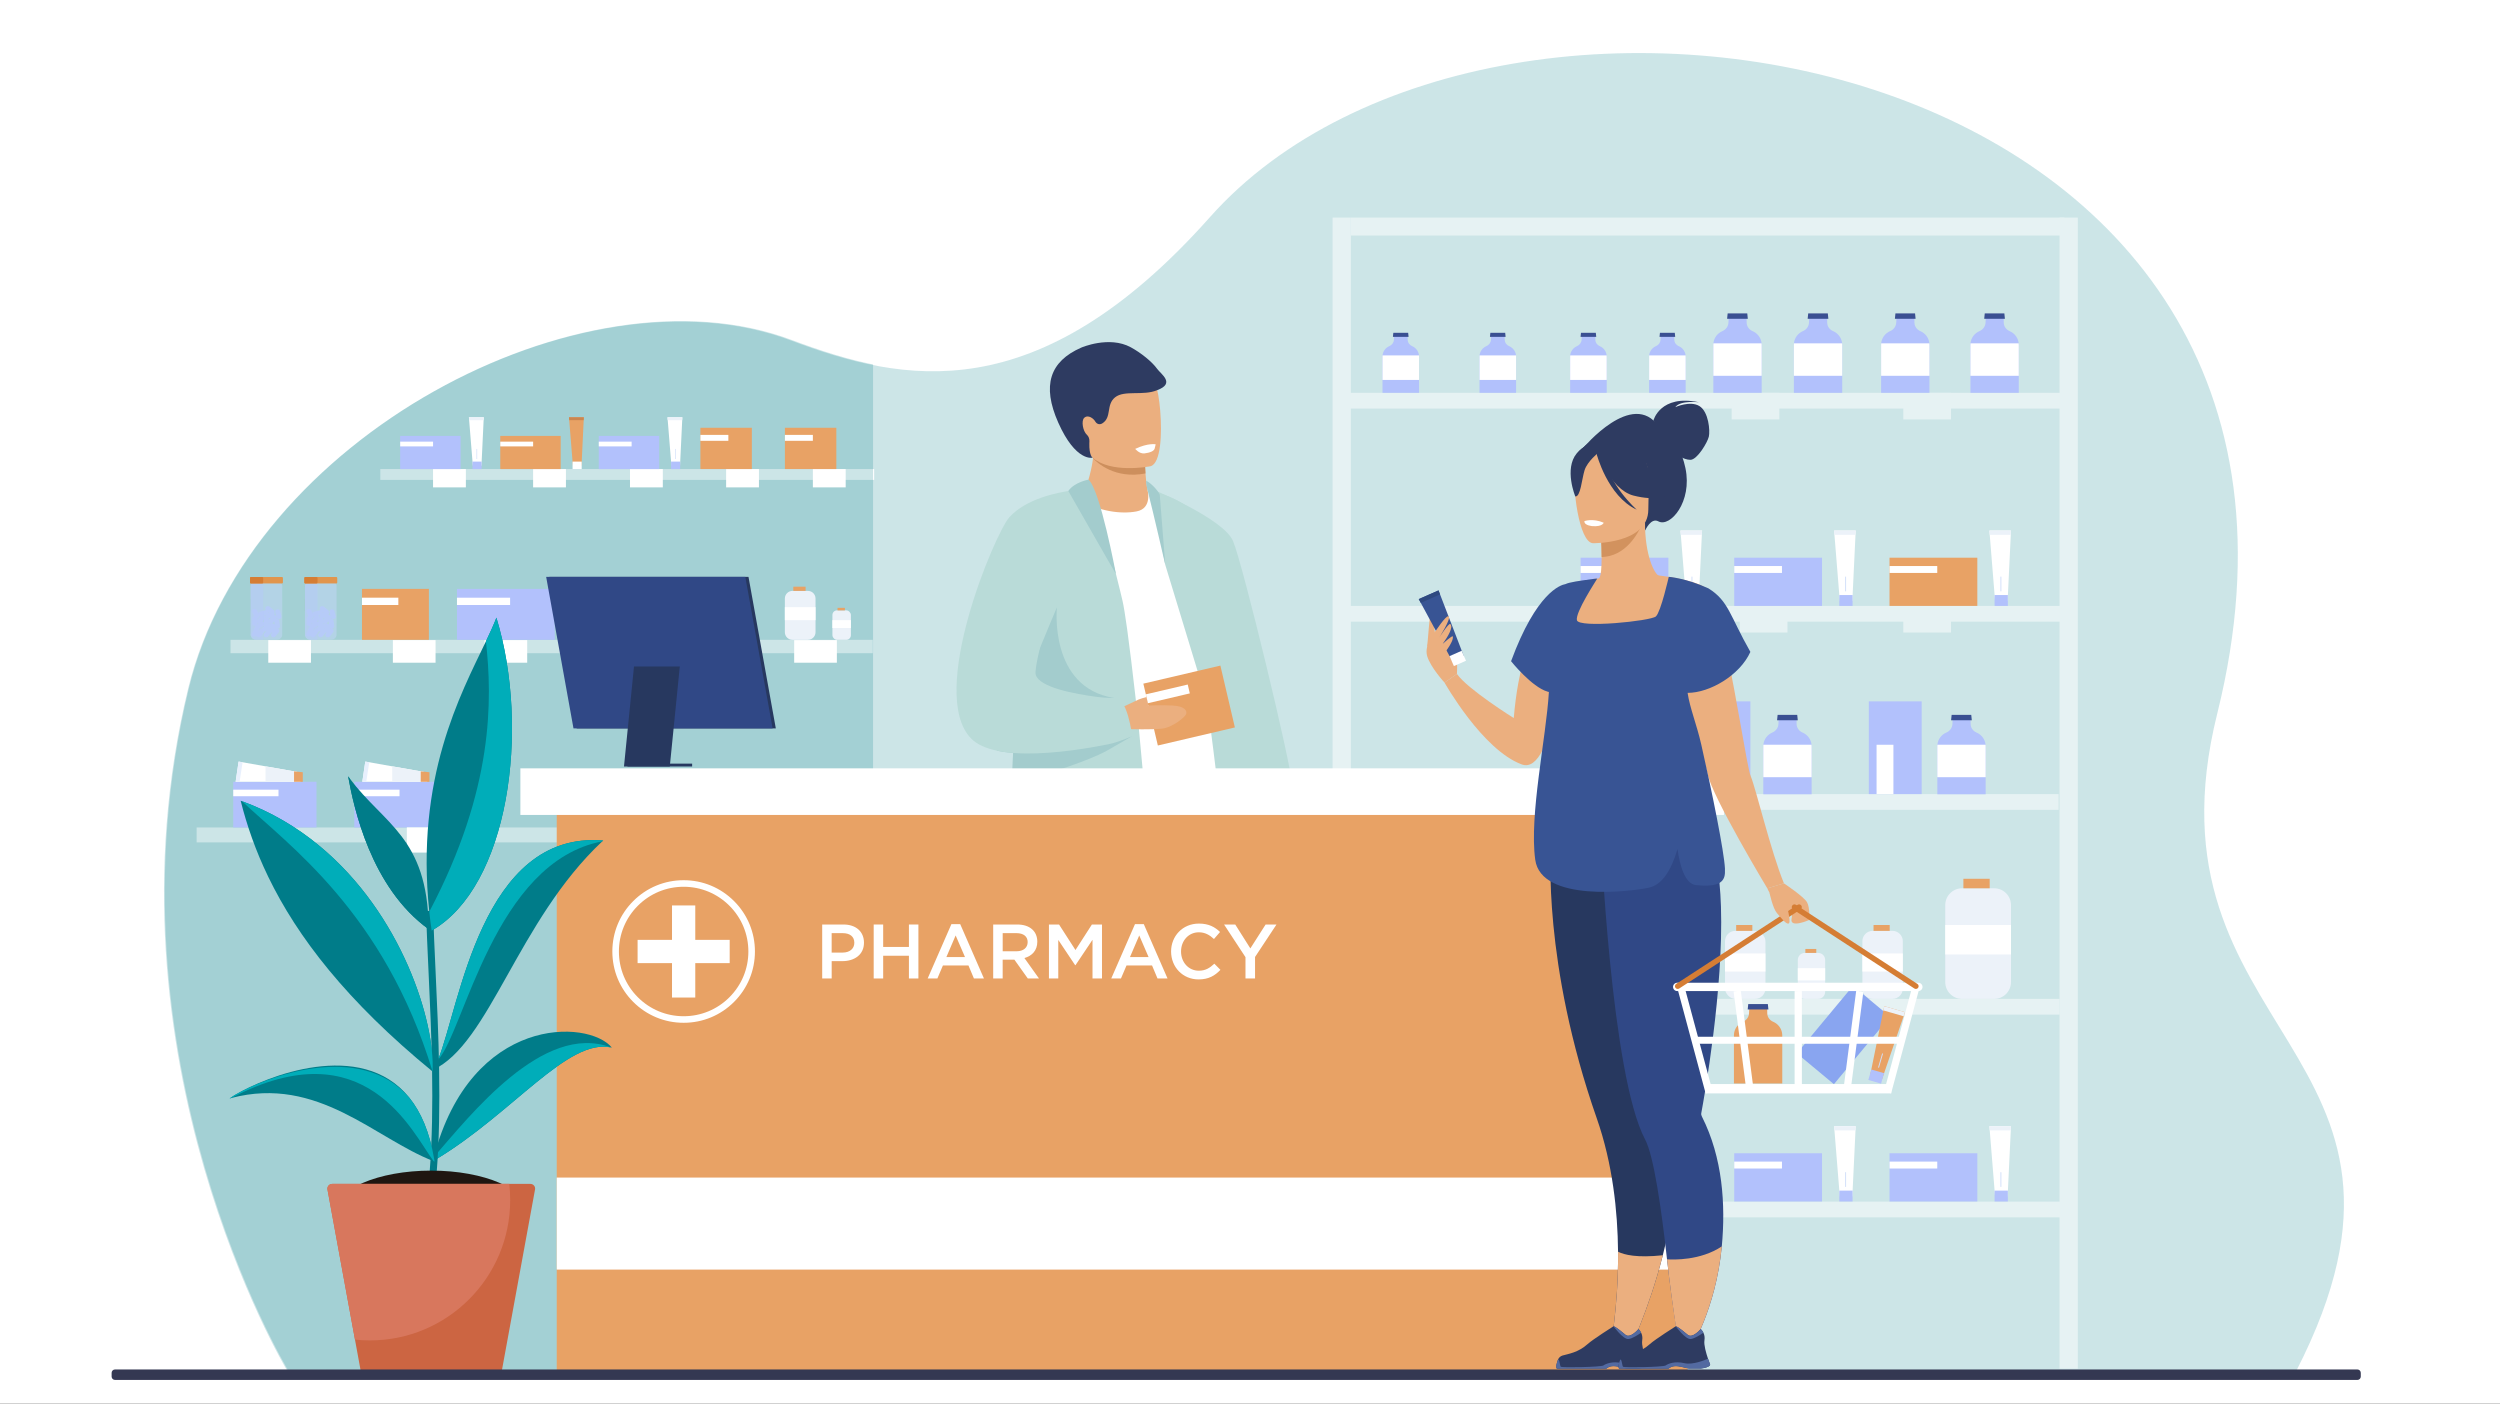 <?xml version="1.0" encoding="UTF-8"?><svg id="_ÎÓÈ_2" xmlns="http://www.w3.org/2000/svg" xmlns:xlink="http://www.w3.org/1999/xlink" viewBox="0 0 2915.12 1636.78"><rect x="0" y="0" width="2915.12" height="1636.78" fill="#333333" stroke="none"/><defs><style>.cls-1{fill:#e1954d;}.cls-1,.cls-2,.cls-3,.cls-4,.cls-5,.cls-6,.cls-7,.cls-8,.cls-9,.cls-10,.cls-11,.cls-12,.cls-13,.cls-14,.cls-15,.cls-16,.cls-17,.cls-18,.cls-19,.cls-20,.cls-21,.cls-22,.cls-23,.cls-24,.cls-25,.cls-26,.cls-27,.cls-28,.cls-29,.cls-30,.cls-31,.cls-32,.cls-33,.cls-34,.cls-35,.cls-36{stroke-width:0px;}.cls-2{fill:#384987;}.cls-3{fill:#27385f;}.cls-37{clip-path:url(#clippath);}.cls-4{fill:none;}.cls-5{fill:#2f4980;}.cls-6{fill:#ecf2f9;}.cls-7{fill:#d2925e;}.cls-8{fill:#3a4f92;}.cls-9{fill:#007c89;}.cls-10{fill:#a3cccd;}.cls-11{fill:#385494;}.cls-12{fill:#e8f0fd;}.cls-13{fill:#b2c1fc;}.cls-14{opacity:.6;}.cls-14,.cls-35{fill:#fff;}.cls-15{fill:#cd8f5d;}.cls-16{fill:#b9dbd8;}.cls-17{fill:#c5d6f9;}.cls-17,.cls-23,.cls-38{opacity:.5;}.cls-18{fill:#e8a265;}.cls-19{fill:#d8775d;}.cls-20{fill:#d0def9;}.cls-21{fill:#89a5f0;}.cls-22{fill:#536aa1;}.cls-23,.cls-33{fill:#b6cbf8;}.cls-24{fill:#cb8650;}.cls-25{fill:#ebaf7f;}.cls-39{opacity:.2;}.cls-26{fill:#343852;}.cls-27{fill:#00adb9;}.cls-28{fill:#cc6542;}.cls-29{fill:#d2d8d8;}.cls-30{fill:#2e3b61;}.cls-31{fill:#d57d34;}.cls-32{fill:#304886;}.cls-34{fill:#1f1611;}.cls-36{fill:#3e574f;}</style><clipPath id="clippath"><rect class="cls-4" x="181.21" y="255.85" width="837.02" height="1342.23"/></clipPath></defs><rect class="cls-35" x="0" y="0" width="2915.12" height="1636.78" transform="translate(2915.12 1636.78) rotate(-180)"/><g class="cls-39"><path class="cls-9" d="M334.67,1597.86s-219.69-364.55-115.36-794.68c70.61-291.11,459-497.89,702.81-406.23,130.54,49.07,286.89,83.21,488.82-143.85,337.04-379,1368.06-198.98,1174.47,579.02-93.68,376.5,285.12,390.19,92.1,766.54l-2342.84-.8Z"/></g><path class="cls-4" d="M339.99,1612.28s-219.69-361.73-115.36-788.54c70.61-288.86,459-494.04,702.81-403.09,130.54,48.7,286.89,82.57,488.82-142.74,337.04-376.07,1368.06-197.45,1174.47,574.55-93.68,373.59,285.12,387.17,92.1,760.61l-2342.84-.79Z"/><rect class="cls-35" x="268.76" y="746.08" width="748.93" height="15.58"/><rect class="cls-35" x="229.27" y="964.87" width="793.24" height="17.4"/><rect class="cls-35" x="443.47" y="546.95" width="575.83" height="12.63"/><g class="cls-37"><g class="cls-39"><path class="cls-9" d="M335.61,1597.28s-219.69-364.55-115.36-794.68c70.61-291.11,459-497.89,702.81-406.23,130.54,49.07,286.89,83.21,488.82-143.85,337.04-379,1368.06-198.98,1174.47,579.02-93.68,376.5,285.12,390.19,92.1,766.54l-2342.84-.8Z"/></g></g><rect class="cls-35" x="312.82" y="746.42" width="49.77" height="26.34"/><rect class="cls-35" x="458.11" y="746.42" width="49.77" height="26.34"/><rect class="cls-35" x="564.96" y="746.42" width="49.77" height="26.34"/><rect class="cls-35" x="926.05" y="746.42" width="49.77" height="26.34"/><rect class="cls-35" x="504.95" y="546.95" width="38.27" height="21.36"/><rect class="cls-35" x="621.63" y="546.95" width="38.27" height="21.36"/><rect class="cls-35" x="734.6" y="546.95" width="38.27" height="21.36"/><rect class="cls-35" x="846.69" y="546.95" width="38.27" height="21.36"/><rect class="cls-35" x="947.84" y="546.95" width="38.27" height="21.36"/><g class="cls-38"><rect class="cls-35" x="2401.53" y="253.71" width="21.3" height="1342.23"/><rect class="cls-35" x="1566.8" y="458.05" width="837.02" height="18.36"/><rect class="cls-35" x="1566.8" y="706.52" width="837.02" height="18.36"/><rect class="cls-35" x="1563.41" y="925.96" width="837.02" height="18.36"/><rect class="cls-35" x="1564.65" y="1164.75" width="837.02" height="18.36"/><rect class="cls-35" x="1565.73" y="1401.15" width="837.02" height="18.36"/><rect class="cls-35" x="2219.36" y="458.05" width="55.63" height="31.04"/><rect class="cls-35" x="2219.36" y="706.52" width="55.63" height="31.04"/><rect class="cls-35" x="2028.65" y="706.52" width="55.63" height="31.04"/><rect class="cls-35" x="2019.19" y="458.05" width="55.63" height="31.04"/><rect class="cls-35" x="1575.15" y="253.71" width="832.03" height="20.94"/><rect class="cls-35" x="1553.86" y="253.71" width="21.3" height="1342.23"/></g><path class="cls-17" d="M323.05,745.87h-16.18s-8.56,0-8.56,0c-3.32,0-6.04-2.58-6.04-5.73l.02-56.71c0-3.15,2.72-5.73,6.04-5.73h7.59s17.15,0,17.15,0c3.32,0,6.04,2.58,6.04,5.73l-.02,56.71c0,3.15-2.72,5.73-6.04,5.73Z"/><path class="cls-33" d="M326.48,729.8l-.43-2.99h0l-.43-2.99c-.11-.76-.54-1.41-1.14-1.85-.6-.43-1.38-.65-2.18-.55-.09.01-.18.03-.26.05.29-.4.46-.86.51-1.32.55,1.24,1.98,1.97,3.4,1.65,1.58-.36,2.56-1.87,2.18-3.37l-.74-2.93h0l-.74-2.93c-.19-.75-.68-1.36-1.33-1.73-.64-.38-1.44-.52-2.23-.34-1.58.36-2.56,1.88-2.18,3.37l1.11,4.42c-.17-.23-.38-.44-.62-.62-.51-.37-1.11-.55-1.7-.57.29-.36.49-.78.57-1.21.11-.57.03-1.17-.24-1.71.33-1.05,0-2.23-.94-2.97l-4.9-3.84c-1.25-.98-3.12-.81-4.15.37-.96,1.1-.87,2.69.13,3.7-.26,0-.52.03-.79.1l-3.06.8h0l-3.06.8c-1.07.28-1.84,1.08-2.08,2.04l-.32-.73h0l-1.22-2.78c-.63-1.42-2.36-2.1-3.86-1.5-1.5.59-2.21,2.24-1.58,3.66l1.22,2.78h0l.78,1.78c-1.04.39-1.8,1.33-1.86,2.46l-.16,3.01h0l-.16,3.01c-.04.77.25,1.48.76,2.01.51.53,1.23.88,2.04.92.35.02.68-.03,1-.12-.31.58-.39,1.25-.23,1.89-.54.3-.99.76-1.25,1.35l-1.21,2.78h0l-1.21,2.79c-.31.71-.28,1.48,0,2.14.29.66.84,1.22,1.59,1.51,1.17.46,2.48.14,3.29-.69.19.43.5.82.92,1.13,1.29.94,3.15.7,4.13-.52l1.93-2.39h0l1.93-2.39c.26-.32.43-.69.53-1.06.67.06,1.37-.09,1.96-.48l.51-.33-.7.87h0l-1.93,2.39c-.99,1.22-.74,2.99.55,3.92,1.29.94,3.15.7,4.13-.52l1.93-2.39h0l1.93-2.39s.05-.06.07-.1c.16.24.35.45.57.63l-.69.85c-.99,1.22-.74,2.99.55,3.92,1.29.94,3.15.7,4.13-.52l3.86-4.79c.49-.61.68-1.36.58-2.07-.1-.71-.48-1.39-1.13-1.85-.22-.16-.46-.28-.7-.38.04,0,.07,0,.11,0,1.61-.21,2.74-1.62,2.52-3.15ZM299.91,727.13l.05-1.03c.19.3.43.57.74.79.12.08.24.15.36.22l-1.35.88c.11-.27.18-.56.2-.87ZM319.78,724.58l.58,4.01c-.25-.48-.64-.88-1.11-1.15-.57-.33-1.26-.48-1.96-.39.3-.17.58-.4.8-.68l1.66-2.05c0,.09.01.17.02.26ZM313.07,713.74l.74.58-.76.5c.08-.35.09-.71.02-1.08ZM313.71,722.61c-.08-.44-.26-.84-.52-1.19.22-.08.43-.18.63-.31l2.32-1.52-2.44,3.02ZM315.64,727.84c-.62-.49-1.43-.72-2.22-.64l.06-.75c.14.16.3.31.48.45.65.47,1.45.65,2.21.54-.2.11-.37.25-.53.4ZM309.7,717.26c-.65.92-.68,2.17.02,3.14.01.02.03.03.04.05-.21.08-.42.18-.61.3.13-.4.17-.82.12-1.22-.1-.71-.48-1.39-1.13-1.85,0,0,0,0,0,0l1.56-.4ZM306.77,723.98l1.14-1.41c-.02.09-.03.17-.04.26l-.22,2.59c-.43-.36-.95-.6-1.5-.68l.61-.76h0ZM301.44,735.8l.33-.77c.24-.56.28-1.15.14-1.7.07-.04.14-.07.2-.12l5.23-3.42s.06-.05.1-.07c.07.27.18.53.33.77l-.93.61c-.63.41-1.03,1.01-1.19,1.67-.98-.09-1.99.28-2.63,1.08l-1.58,1.96ZM315.31,732.35l.16.65c-.26-.11-.54-.19-.82-.22l.65-.43ZM321.54,733.01l-.23-.9h0l-.04-.17c.32.37.73.66,1.2.84-.32.03-.64.11-.93.23ZM303.68,718.6l-1.6,1.98h0l-1.93,2.39s-.02.02-.02.03l.1-1.9s0-.1,0-.15c.09-.03.18-.06.27-.09,1.2-.48,1.89-1.63,1.8-2.8.4.28.88.46,1.38.52Z"/><path class="cls-23" d="M306.87,745.87h-8.56c-3.32,0-6.04-2.58-6.04-5.73l.02-56.71c0-3.15,2.72-5.73,6.04-5.73h7.59c.63,1.02.99,2.24.99,3.54l-.02,64.06c0,.19,0,.38-.02.57Z"/><path class="cls-1" d="M328.71,680.38h-22.98s-13.04-.01-13.04-.01c-.65,0-1.17-.5-1.17-1.12v-5.34c0-.61.53-1.11,1.18-1.11h13.02s0,0,0,0h23c.64,0,1.17.51,1.17,1.12v5.34c0,.61-.53,1.11-1.18,1.11Z"/><path class="cls-31" d="M305.73,680.37h-13.04c-.65,0-1.17-.51-1.17-1.12v-5.34c0-.61.53-1.11,1.18-1.11h13.02s0,0,0,0c.64,0,1.17.5,1.17,1.11v5.34c0,.61-.52,1.11-1.16,1.11Z"/><path class="cls-17" d="M386.4,745.87h-16.18s-8.56,0-8.56,0c-3.32,0-6.04-2.58-6.04-5.73l.02-56.71c0-3.15,2.72-5.73,6.04-5.73h7.59s17.15,0,17.15,0c3.32,0,6.04,2.58,6.04,5.73l-.02,56.71c0,3.15-2.72,5.73-6.04,5.73Z"/><path class="cls-33" d="M389.83,729.8l-.43-2.99h0l-.43-2.99c-.11-.76-.54-1.41-1.14-1.85-.6-.43-1.38-.65-2.18-.55-.09.01-.18.03-.26.05.29-.4.46-.86.51-1.32.55,1.24,1.98,1.97,3.4,1.65,1.58-.36,2.56-1.87,2.18-3.37l-.74-2.93h0l-.74-2.93c-.19-.75-.68-1.36-1.33-1.73-.64-.38-1.44-.52-2.23-.34-1.58.36-2.56,1.88-2.18,3.37l1.11,4.42c-.17-.23-.38-.44-.62-.62-.51-.37-1.1-.55-1.7-.57.29-.36.49-.78.57-1.21.11-.57.03-1.17-.24-1.71.33-1.05,0-2.23-.94-2.97l-4.9-3.84c-1.25-.98-3.12-.81-4.15.37-.96,1.1-.87,2.69.13,3.7-.26,0-.52.03-.79.1l-3.06.8h0l-3.06.8c-1.07.28-1.84,1.08-2.08,2.04l-.32-.73h0l-1.22-2.78c-.63-1.42-2.36-2.1-3.86-1.5-1.5.59-2.21,2.24-1.58,3.66l1.22,2.78h0l.78,1.78c-1.04.39-1.8,1.33-1.86,2.46l-.16,3.01h0l-.16,3.01c-.04.77.25,1.48.76,2.01.51.53,1.23.88,2.04.92.35.02.68-.03,1-.12-.3.58-.39,1.25-.23,1.89-.54.3-.99.76-1.25,1.35l-1.21,2.78h0l-1.21,2.79c-.31.71-.28,1.48,0,2.14.29.66.84,1.22,1.59,1.51,1.17.46,2.48.14,3.29-.69.19.43.5.82.92,1.13,1.29.94,3.15.7,4.13-.52l1.93-2.39h0l1.93-2.39c.26-.32.43-.69.53-1.06.67.06,1.37-.09,1.96-.48l.51-.33-.7.87h0l-1.93,2.39c-.99,1.22-.74,2.99.55,3.92,1.29.94,3.15.7,4.13-.52l1.93-2.39h0l1.93-2.39s.05-.06.07-.1c.16.24.35.45.57.63l-.69.85c-.99,1.22-.74,2.99.55,3.92,1.29.94,3.15.7,4.13-.52l3.86-4.79c.49-.61.68-1.36.58-2.07-.1-.71-.48-1.39-1.13-1.85-.22-.16-.46-.28-.7-.38.04,0,.07,0,.11,0,1.61-.21,2.74-1.62,2.52-3.15ZM363.26,727.13l.05-1.03c.19.3.43.57.74.79.12.08.24.15.36.22l-1.35.88c.11-.27.18-.56.2-.87ZM383.13,724.58l.58,4.01c-.25-.48-.64-.88-1.1-1.15-.57-.33-1.26-.48-1.96-.39.3-.17.58-.4.8-.68l1.66-2.05c0,.09.01.17.02.26ZM376.43,713.74l.74.58-.76.5c.08-.35.09-.71.02-1.08ZM377.07,722.61c-.08-.44-.26-.84-.52-1.19.22-.08.43-.18.63-.31l2.32-1.52-2.44,3.02ZM378.99,727.84c-.62-.49-1.43-.72-2.22-.64l.06-.75c.14.16.3.31.48.45.65.47,1.45.65,2.21.54-.19.11-.37.25-.53.4ZM373.05,717.26c-.65.92-.68,2.17.02,3.14.01.02.03.03.04.05-.21.08-.42.18-.61.3.13-.4.17-.82.12-1.22-.1-.71-.48-1.39-1.13-1.85,0,0,0,0,0,0l1.56-.4ZM370.12,723.98l1.14-1.41c-.02.09-.03.17-.04.26l-.22,2.59c-.43-.36-.95-.6-1.5-.68l.61-.76h0ZM364.8,735.8l.33-.77c.24-.56.28-1.15.14-1.7.07-.04.13-.07.2-.12l5.23-3.42s.06-.05.1-.07c.07.27.18.53.33.77l-.93.61c-.63.41-1.03,1.01-1.19,1.67-.98-.09-1.99.28-2.63,1.08l-1.58,1.96ZM378.67,732.35l.16.65c-.26-.11-.54-.19-.82-.22l.65-.43ZM384.9,733.01l-.23-.9h0l-.04-.17c.32.37.73.66,1.21.84-.32.03-.64.11-.93.23ZM367.04,718.6l-1.6,1.98h0l-1.93,2.39s-.02.02-.02.03l.1-1.9s0-.1,0-.15c.09-.03.18-.06.27-.09,1.2-.48,1.89-1.63,1.8-2.8.4.28.88.46,1.38.52Z"/><path class="cls-23" d="M370.22,745.87h-8.56c-3.32,0-6.04-2.58-6.04-5.73l.02-56.71c0-3.15,2.72-5.73,6.04-5.73h7.59c.63,1.02.99,2.24.99,3.54l-.02,64.06c0,.19,0,.38-.02.57Z"/><path class="cls-1" d="M392.06,680.38h-22.98s-13.04-.01-13.04-.01c-.65,0-1.17-.5-1.17-1.12v-5.34c0-.61.53-1.11,1.18-1.11h13.02s0,0,0,0h23c.65,0,1.17.51,1.17,1.12v5.34c0,.61-.53,1.11-1.18,1.11Z"/><path class="cls-31" d="M369.08,680.37h-13.04c-.65,0-1.17-.51-1.17-1.12v-5.34c0-.61.53-1.11,1.18-1.11h13.02s0,0,0,0c.64,0,1.17.5,1.17,1.11v5.34c0,.61-.52,1.11-1.16,1.11Z"/><rect class="cls-18" x="422.08" y="686.65" width="78.01" height="59.42"/><rect class="cls-35" x="422.08" y="696.93" width="42.41" height="8.52"/><rect class="cls-13" x="532.86" y="686.69" width="113.96" height="59.36"/><rect class="cls-35" x="532.86" y="696.95" width="61.95" height="8.51"/><rect class="cls-13" x="680.43" y="718.29" width="77.92" height="27.75"/><rect class="cls-35" x="680.43" y="723.09" width="42.36" height="3.98"/><rect class="cls-13" x="787.98" y="718.29" width="77.92" height="27.75"/><rect class="cls-35" x="787.98" y="723.09" width="42.36" height="3.98"/><path class="cls-6" d="M924.08,689h17.97c4.91,0,8.9,3.99,8.9,8.9v39.28c0,4.91-3.99,8.9-8.9,8.9h-17.97c-4.91,0-8.9-3.99-8.9-8.9v-39.28c0-4.91,3.99-8.9,8.9-8.9Z"/><rect class="cls-18" x="925.04" y="684.09" width="14.31" height="4.91"/><rect class="cls-35" x="915.18" y="707.95" width="35.76" height="15.21"/><rect class="cls-6" x="970.65" y="711.71" width="21.53" height="34.36" rx="5.36" ry="5.36"/><rect class="cls-18" x="976.59" y="708.76" width="8.61" height="2.96"/><rect class="cls-35" x="970.65" y="723.12" width="21.53" height="9.16"/><rect class="cls-35" x="724.05" y="746.42" width="49.77" height="26.34"/><rect class="cls-29" x="677.46" y="703.6" width="75.11" height="28.2"/><rect class="cls-14" x="677.46" y="708.48" width="40.83" height="4.04"/><rect class="cls-29" x="781.14" y="703.6" width="75.11" height="28.2"/><rect class="cls-14" x="781.14" y="708.48" width="40.83" height="4.04"/><rect class="cls-29" x="719.51" y="732.19" width="47.98" height="26.77"/><rect class="cls-18" x="2203.26" y="650.3" width="102.39" height="56.22"/><rect class="cls-35" x="2203.26" y="660.02" width="55.67" height="8.06"/><polygon class="cls-35" points="2344.91 618.66 2344.67 623.67 2340.98 700.73 2326.36 700.73 2320.12 623.67 2319.72 618.66 2344.91 618.66"/><polygon class="cls-6" points="2344.91 618.66 2344.67 623.67 2320.12 623.67 2319.72 618.66 2344.91 618.66"/><rect class="cls-13" x="2325.8" y="693.85" width="15.45" height="12.67"/><rect class="cls-20" x="2332.6" y="672.39" width="1.08" height="17.1"/><rect class="cls-13" x="2022.19" y="650.3" width="102.39" height="56.22"/><rect class="cls-35" x="2022.19" y="660.02" width="55.67" height="8.06"/><polygon class="cls-35" points="2163.84 618.66 2163.6 623.67 2159.91 700.73 2145.29 700.73 2139.05 623.67 2138.65 618.66 2163.84 618.66"/><polygon class="cls-6" points="2163.84 618.66 2163.6 623.67 2139.05 623.67 2138.65 618.66 2163.84 618.66"/><rect class="cls-13" x="2144.73" y="693.85" width="15.45" height="12.67"/><rect class="cls-20" x="2151.53" y="672.39" width="1.08" height="17.1"/><rect class="cls-13" x="2203.26" y="1344.76" width="102.39" height="56.23"/><rect class="cls-35" x="2203.26" y="1354.48" width="55.67" height="8.06"/><polygon class="cls-35" points="2344.91 1313.12 2344.67 1318.13 2340.98 1395.2 2326.36 1395.2 2320.12 1318.13 2319.72 1313.12 2344.91 1313.12"/><polygon class="cls-6" points="2344.91 1313.12 2344.67 1318.13 2320.12 1318.13 2319.72 1313.12 2344.91 1313.12"/><rect class="cls-13" x="2325.8" y="1388.31" width="15.45" height="12.67"/><rect class="cls-20" x="2332.6" y="1366.86" width="1.08" height="17.1"/><rect class="cls-13" x="2022.19" y="1344.76" width="102.39" height="56.23"/><rect class="cls-35" x="2022.19" y="1354.48" width="55.67" height="8.06"/><polygon class="cls-35" points="2163.84 1313.12 2163.6 1318.13 2159.91 1395.2 2145.29 1395.2 2139.05 1318.13 2138.65 1313.12 2163.84 1313.12"/><polygon class="cls-6" points="2163.84 1313.12 2163.6 1318.13 2139.05 1318.13 2138.65 1313.12 2163.84 1313.12"/><rect class="cls-13" x="2144.73" y="1388.31" width="15.45" height="12.67"/><rect class="cls-20" x="2151.53" y="1366.86" width="1.08" height="17.1"/><rect class="cls-13" x="1843.03" y="650.3" width="102.39" height="56.22"/><rect class="cls-35" x="1843.03" y="660.02" width="55.67" height="8.06"/><polygon class="cls-35" points="1984.68 618.66 1984.44 623.67 1980.76 700.73 1966.13 700.73 1959.9 623.67 1959.49 618.66 1984.68 618.66"/><polygon class="cls-6" points="1984.68 618.66 1984.44 623.67 1959.9 623.67 1959.49 618.66 1984.68 618.66"/><rect class="cls-13" x="1965.57" y="693.85" width="15.45" height="12.67"/><rect class="cls-20" x="1972.37" y="672.39" width="1.08" height="17.1"/><polygon class="cls-3" points="904.64 849.36 672.43 849.36 640.57 672.65 872.78 672.65 904.64 849.36"/><polygon class="cls-32" points="900.92 849.36 668.71 849.36 636.85 672.65 869.06 672.65 900.92 849.36"/><polygon class="cls-3" points="781.01 893.78 727.59 893.78 739.27 777.15 792.69 777.15 781.01 893.78"/><rect class="cls-3" x="731.66" y="890.43" width="75.4" height="3.35"/><path class="cls-13" d="M2315.38,870.21v55.91h-56.37v-56.09c0-.54.02-1.08.08-1.61.59-6.42,4.72-11.81,10.41-14.23,4.06-1.71,6.91-5.43,7.13-9.83l.41-8.08h20.7l.13,8.05c.08,4.39,2.86,8.16,6.91,9.86,5.71,2.41,9.86,7.8,10.51,14.21.06.59.09,1.18.09,1.79Z"/><polygon class="cls-8" points="2299.21 839.84 2275.07 839.84 2275.71 833.54 2298.57 833.54 2299.21 839.84"/><path class="cls-35" d="M2315.38,870.21v36.06h-56.37v-36.23c0-.54.02-1.08.08-1.61h56.2c.06.59.09,1.18.09,1.79Z"/><path class="cls-13" d="M2353.99,402.14v55.91h-56.37v-56.09c0-.54.02-1.08.08-1.61.59-6.42,4.72-11.81,10.41-14.23,4.06-1.71,6.91-5.43,7.13-9.83l.41-8.08h20.69l.13,8.05c.08,4.39,2.86,8.16,6.91,9.86,5.71,2.41,9.86,7.81,10.51,14.21.06.59.09,1.18.09,1.79Z"/><polygon class="cls-8" points="2337.82 371.77 2313.68 371.77 2314.32 365.47 2337.18 365.47 2337.82 371.77"/><path class="cls-35" d="M2353.99,402.14v36.06h-56.37v-36.23c0-.54.02-1.08.08-1.61h56.19c.06.59.09,1.18.09,1.79Z"/><path class="cls-13" d="M2249.84,402.14v55.91h-56.37v-56.09c0-.54.02-1.08.08-1.61.59-6.42,4.72-11.81,10.41-14.23,4.06-1.71,6.91-5.43,7.13-9.83l.41-8.08h20.7l.13,8.05c.08,4.39,2.86,8.16,6.91,9.86,5.71,2.41,9.86,7.81,10.51,14.21.06.59.09,1.18.09,1.79Z"/><polygon class="cls-8" points="2233.68 371.77 2209.53 371.77 2210.17 365.47 2233.04 365.47 2233.68 371.77"/><path class="cls-35" d="M2249.84,402.14v36.06h-56.37v-36.23c0-.54.02-1.08.08-1.61h56.2c.06.59.09,1.18.09,1.79Z"/><path class="cls-13" d="M2148.12,402.14v55.91h-56.37v-56.09c0-.54.02-1.08.08-1.61.59-6.42,4.72-11.81,10.41-14.23,4.06-1.71,6.91-5.43,7.13-9.83l.41-8.08h20.69l.13,8.05c.08,4.39,2.86,8.16,6.91,9.86,5.71,2.41,9.86,7.81,10.51,14.21.06.59.1,1.18.1,1.79Z"/><polygon class="cls-8" points="2131.95 371.77 2107.81 371.77 2108.45 365.47 2131.32 365.47 2131.95 371.77"/><path class="cls-35" d="M2148.12,402.14v36.06h-56.37v-36.23c0-.54.02-1.08.08-1.61h56.2c.06.59.1,1.18.1,1.79Z"/><path class="cls-13" d="M2054.2,402.14v55.91h-56.37v-56.09c0-.54.02-1.08.08-1.61.59-6.42,4.72-11.81,10.41-14.23,4.06-1.71,6.91-5.43,7.13-9.83l.41-8.08h20.7l.13,8.05c.08,4.39,2.86,8.16,6.9,9.86,5.71,2.41,9.86,7.81,10.51,14.21.06.59.09,1.18.09,1.79Z"/><polygon class="cls-8" points="2038.04 371.77 2013.89 371.77 2014.53 365.47 2037.4 365.47 2038.04 371.77"/><path class="cls-35" d="M2054.2,402.14v36.06h-56.37v-36.23c0-.54.02-1.08.08-1.61h56.2c.06.59.09,1.18.09,1.79Z"/><path class="cls-13" d="M1965.58,415.77v42.28h-42.63v-42.42c0-.41.02-.81.06-1.22.45-4.86,3.57-8.93,7.87-10.76,3.07-1.3,5.22-4.11,5.39-7.43l.31-6.11h15.65l.1,6.09c.06,3.32,2.16,6.17,5.22,7.46,4.32,1.82,7.46,5.9,7.95,10.75.04.45.07.89.07,1.35Z"/><polygon class="cls-8" points="1953.35 392.8 1935.09 392.8 1935.58 388.03 1952.87 388.03 1953.35 392.8"/><path class="cls-35" d="M1965.58,415.77v27.27h-42.63v-27.4c0-.41.02-.81.06-1.22h42.5c.04.45.07.89.07,1.35Z"/><path class="cls-13" d="M1873.5,415.77v42.28h-42.63v-42.42c0-.41.02-.81.06-1.22.45-4.86,3.57-8.93,7.87-10.76,3.07-1.3,5.22-4.11,5.39-7.43l.31-6.11h15.65l.1,6.09c.06,3.32,2.16,6.17,5.22,7.46,4.32,1.82,7.46,5.9,7.95,10.75.04.45.07.89.07,1.35Z"/><polygon class="cls-8" points="1861.27 392.8 1843.01 392.8 1843.5 388.03 1860.79 388.03 1861.27 392.8"/><path class="cls-35" d="M1873.5,415.77v27.27h-42.63v-27.4c0-.41.02-.81.06-1.22h42.5c.04.45.07.89.07,1.35Z"/><path class="cls-13" d="M1767.83,415.77v42.28h-42.63v-42.42c0-.41.02-.81.06-1.22.45-4.86,3.57-8.93,7.87-10.76,3.07-1.3,5.22-4.11,5.39-7.43l.31-6.11h15.65l.1,6.09c.06,3.32,2.16,6.17,5.22,7.46,4.32,1.82,7.46,5.9,7.95,10.75.04.45.07.89.07,1.35Z"/><polygon class="cls-8" points="1755.6 392.8 1737.34 392.8 1737.83 388.03 1755.12 388.03 1755.6 392.8"/><path class="cls-35" d="M1767.83,415.77v27.27h-42.63v-27.4c0-.41.02-.81.06-1.22h42.5c.04.45.07.89.07,1.35Z"/><path class="cls-13" d="M1654.69,415.77v42.28h-42.63v-42.42c0-.41.02-.81.06-1.22.45-4.86,3.57-8.93,7.87-10.76,3.07-1.3,5.22-4.11,5.39-7.43l.31-6.11h15.65l.1,6.09c.06,3.32,2.16,6.17,5.22,7.46,4.32,1.82,7.46,5.9,7.95,10.75.05.45.07.89.07,1.35Z"/><polygon class="cls-8" points="1642.46 392.8 1624.2 392.8 1624.69 388.03 1641.98 388.03 1642.46 392.8"/><path class="cls-35" d="M1654.69,415.77v27.27h-42.63v-27.4c0-.41.02-.81.06-1.22h42.5c.05.45.07.89.07,1.35Z"/><rect class="cls-13" x="2179.13" y="817.84" width="61.63" height="108.12"/><rect class="cls-35" x="2169.23" y="887.38" width="57.53" height="19.64" transform="translate(3095.19 -1300.8) rotate(90)"/><path class="cls-13" d="M2112.46,870.21v55.91h-56.37v-56.09c0-.54.02-1.08.08-1.61.59-6.42,4.72-11.81,10.41-14.23,4.06-1.71,6.91-5.43,7.13-9.83l.41-8.08h20.69l.13,8.05c.08,4.39,2.86,8.16,6.91,9.86,5.71,2.41,9.86,7.8,10.51,14.21.06.59.1,1.18.1,1.79Z"/><polygon class="cls-8" points="2096.3 839.84 2072.15 839.84 2072.79 833.54 2095.65 833.54 2096.3 839.84"/><path class="cls-35" d="M2112.46,870.21v36.06h-56.37v-36.23c0-.54.02-1.08.08-1.61h56.19c.06.59.1,1.18.1,1.79Z"/><rect class="cls-13" x="1979.4" y="817.84" width="61.63" height="108.12"/><path class="cls-6" d="M2287.84,1035.79h37.49c10.81,0,19.58,8.77,19.58,19.58v89.8c0,10.81-8.77,19.58-19.58,19.58h-37.49c-10.81,0-19.58-8.77-19.58-19.58v-89.8c0-10.81,8.77-19.58,19.58-19.58Z"/><rect class="cls-18" x="2289.41" y="1024.69" width="30.66" height="11.1"/><rect class="cls-35" x="2268.26" y="1078.6" width="76.65" height="34.36"/><path class="cls-6" d="M2183.67,1085.43h23.06c6.65,0,12.04,5.4,12.04,12.04v55.23c0,6.65-5.4,12.04-12.04,12.04h-23.06c-6.65,0-12.04-5.4-12.04-12.04v-55.23c0-6.65,5.4-12.04,12.04-12.04Z"/><rect class="cls-18" x="2184.63" y="1078.6" width="18.86" height="6.83"/><rect class="cls-35" x="2171.62" y="1111.76" width="47.14" height="21.13"/><path class="cls-6" d="M2104.49,1111.14h15.58c4.49,0,8.14,3.65,8.14,8.14v37.33c0,4.49-3.65,8.14-8.14,8.14h-15.58c-4.49,0-8.14-3.65-8.14-8.14v-37.33c0-4.49,3.65-8.14,8.14-8.14Z"/><rect class="cls-18" x="2105.14" y="1106.53" width="12.74" height="4.61"/><rect class="cls-35" x="2096.35" y="1128.94" width="31.86" height="14.28"/><rect class="cls-6" x="2011.45" y="1085.43" width="47.14" height="79.32" rx="12.04" ry="12.04"/><rect class="cls-18" x="2024.46" y="1078.6" width="18.86" height="6.83"/><rect class="cls-35" x="2011.45" y="1111.76" width="47.14" height="21.13"/><rect class="cls-6" x="1936.17" y="1111.14" width="31.86" height="53.61" rx="8.14" ry="8.14"/><rect class="cls-18" x="1944.96" y="1106.53" width="12.74" height="4.61"/><rect class="cls-35" x="1936.17" y="1128.94" width="31.86" height="14.28"/><rect class="cls-13" x="271.99" y="911.59" width="97.04" height="53.28"/><rect class="cls-35" x="271.99" y="920.8" width="52.75" height="7.64"/><polygon class="cls-35" points="350.23 900.76 350.23 911.58 274.76 911.58 278.22 888.02 309.61 893.57 350.23 900.76"/><polygon class="cls-6" points="350.23 900.76 350.23 911.58 309.61 911.58 309.61 893.57 350.23 900.76"/><polygon class="cls-12" points="282.88 888.84 279.38 911.59 274.76 911.59 278.22 888.02 282.88 888.84"/><polygon class="cls-18" points="342.87 899.46 353.06 900.47 353.06 911.59 342.87 911.59 342.87 899.46"/><rect class="cls-13" x="413.1" y="911.59" width="97.04" height="53.28"/><rect class="cls-35" x="413.1" y="920.8" width="52.75" height="7.64"/><polygon class="cls-35" points="497.95 900.76 497.95 911.58 422.47 911.58 425.94 888.02 457.32 893.57 497.95 900.76"/><polygon class="cls-6" points="497.95 900.76 497.95 911.58 457.32 911.58 457.32 893.57 497.95 900.76"/><polygon class="cls-12" points="430.59 888.84 427.09 911.59 422.47 911.59 425.94 888.02 430.59 888.84"/><polygon class="cls-18" points="490.58 899.46 500.77 900.47 500.77 911.59 490.58 911.59 490.58 899.46"/><rect class="cls-35" x="474.41" y="964.74" width="52.72" height="29.42"/><path class="cls-30" d="M1222.66,1532.04h62.88c-.47-3.3-2.07-13.33-5.02-22.57-1.02-3.22-2.21-6.34-3.56-9.06-6.12-12.21-44.96-4.44-44.96-4.44,0,0-3.61,3.09-6.42,14.9-1.25,5.2-2.35,12.1-2.92,21.17Z"/><path class="cls-16" d="M1338.1,571.54s50.11,8.8,61.44,38.37c11.33,29.58,75.33,507.31,75.33,507.31,0,0-31.69,25.11-99.72,16.1-68.03-9.02-37.04-561.78-37.04-561.78Z"/><path class="cls-30" d="M1412.68,1512.19c.17,8.55,1.25,16.65,4.35,19.85h124.38c-1.58-4.5-6.06-11.27-18.83-13.34-14.51-2.35-37.13-9.33-50.33-23.29-4.71-4.96-8.21-10.81-9.75-17.65-5.85-26.05-48.38,7.98-48.38,7.98,0,0-1.72,13.72-1.44,26.45Z"/><path class="cls-30" d="M1466.24,1499.53c-13.9,4.43-40.47,17.97-57.34,11.6-10.9-4.11-71.87-180.46-75.82-257.59-.29-5.61-1.39-13.43-3.12-22.97-3.61-19.91-9.93-47.26-17.2-77.45-19.51-80.88-45.9-182.06-45.32-214.4.88-50.19,149.58-10.52,149.58-10.52,0,0,10.23,41.17,12.27,100.78,4.04,118.33,15.14,318.2,45.34,457,1.28,5.89-2.61,11.71-8.38,13.54Z"/><path class="cls-2" d="M1363.04,938.9l-78.61,569.73s-34.52,8.32-61.37,1.67c0,0-23.01-303.01-21.1-376.26,1.92-73.25-16.52-196.02,4.21-209.55,20.72-13.54,156.87,14.42,156.87,14.42Z"/><path class="cls-35" d="M1196.23,597.64s82.61-53.42,141.86-26.1c9.44,4.35,20.21,16.5,27.92,25,21.42,23.6,63.27,398.5,63.27,398.5,0,0-118.8,40.24-233.05-13.66v-383.74Z"/><path class="cls-16" d="M1342.8,570.19s83.63,34.27,94.96,60.61c11.33,26.34,68.55,263.56,68.55,282.53s-49.78,61.58-60.1,31c-8.57-25.4-72.19-236.27-87.43-285.62l-15.97-88.51Z"/><path class="cls-25" d="M1325.43,596.3c-18.26,3.58-45.08-.24-64.71-13.18,8.86-21.17,12.5-37.89,13.79-48.71.08-.58.13-1.13.19-1.67.59-5.61.5-9.41.23-11.16h47.2s12.9,5.9,12.9,9.98c0,2.18.02,4.27.06,6.26.1,5.43.31,10.17.59,14.24.9,13.24,2.42,19.48,2.42,19.48,0,0,5.77,21.15-12.67,24.76Z"/><path class="cls-15" d="M1335.68,552.06c-35.76,6.91-56.52-12.63-61.17-17.64-.66-.72-1-1.14-1-1.14.38-.19.77-.36,1.19-.53,13.31-5.39,43.52-1.1,60.39,5.08.1,5.43.31,10.17.59,14.24Z"/><path class="cls-25" d="M1262.83,513.83c6.39,34.39,50.77,33.26,69.94,31.1,5.4-.6,8.79-1.29,8.79-1.29,6.08-1.62,9.48-11.21,11.06-23.77,3.13-24.85-.82-61.32-5.02-70.65-6.32-14.04-18.22-29.22-62.9-18.26-44.7,10.96-30.07,38.8-21.87,82.87Z"/><path class="cls-30" d="M1349.26,430.04c-6.11-8.46-19.06-18.79-30.82-25.15-25.27-13.67-57.61.43-57.75.49-36.5,16.05-46.03,43.97-26.68,87.48,20.46,46,39.95,40.82,39.95,40.82,0,0-4.14-2.57-3.76-16.91.02-.82.05-1.5.09-2.08.19-2.94-.85-5.88-3.04-7.84-4.53-4.05-6.74-16.28-2.95-19.69,4.58-4.11,11.02.88,13.07,4.72,1.8,2.71,5.01,3.66,8.01,1.77,11.36-7.18,3.98-21.55,14.84-30.33,10.86-8.79,32.88-1.41,49.17-8.41,21.32-7.94,4.47-18.48-.13-24.85Z"/><path class="cls-16" d="M1354.35,1152.33c-7.2,1.85-14.32,3.38-21.39,4.54-6.26,1.07-12.48,1.86-18.73,2.38-35.34,3.09-70.85-1.89-112.37-13.8-9.34-2.67-18.99-5.72-29.03-9.09-1.05-.35,2.74-110.11,7.12-223.32.44-11.69.9-23.43,1.36-35.08.2-4.94.38-9.84.58-14.75,3.97-100.13,7.92-190.54,8.74-195.42,1.89-11.02,3.67-20.42,5.61-28.54,5.65-23.73,12.68-36.73,27.99-47.92,1.48-1.13,13.74-7.3,24.52-12.68,8.95-4.45,16.9-8.33,16.9-8.33h.02c3.56,1.74,7.84,9.9,12.3,21.36,8.24,21.1,17.1,53.42,23.27,77.56.03.06.03.11.03.12h0c3.97,15.6,6.83,27.73,7.64,31.22,1.38,5.88,3.19,17.27,5.35,32.7,2.9,21.01,6.37,49.51,10.05,81.87.37,3.32.75,6.69,1.13,10.09.43,3.88.87,7.81,1.31,11.77.14,1.28.27,2.55.41,3.83,1.41,12.81,27.69,304.93,27.18,311.49Z"/><path class="cls-10" d="M1326.75,837.01c-23.85-1.04-138.93-6.28-141.04-9.66-2.37-3.77,46.71-119.18,46.71-119.18-.06.23-9.56,93.37,66.44,105.65,7.95,1.28-1.17,11.34,4.21,12.44.43,3.88,23.24,6.8,23.68,10.76Z"/><path class="cls-10" d="M1320.14,858.34s-25.93,15-25.98,15.03c-11.59,7.4-47.83,22.12-97.93,35.65-5.26,1.42-10.7,2.77-16.29,4.02.44-11.69.91-23.42,1.36-35.07-6.62-.52-12.95-1.36-18.83-2.61.2-1.54.41-3.08.6-4.62,6.37-2.62,12.71-5.14,18.81-7.52,4.97-1.94,9.79-3.79,14.35-5.51,20.58-7.82,35.83-13.11,35.83-13.11l60.92,19.3,27.16-5.55Z"/><path class="cls-10" d="M1336.43,560.61c4.75,1.79,13.87,11.13,15.92,16.29l6.42,81.79s-13.7-60.02-20.67-87.15c-1.77-6.9-1.45-8.99-1.67-10.93Z"/><path class="cls-35" d="M1323.73,523.41s4.67,6.02,10.95,5.26c6.28-.76,10.95-2.74,11.71-5.61.76-2.86,1.2-4.97,1.2-4.97,0,0-8.65-1.85-23.86,5.31Z"/><path class="cls-25" d="M1308.5,824.64s15.19-7.1,19.23-8.99c4.04-1.89,18.33-5.12,18.33-5.12l-.57,7.78-14.16,9.73-21.76,11.17-1.06-14.58Z"/><rect class="cls-18" x="1340.44" y="785.63" width="92.26" height="74.09" transform="translate(-151.15 338.11) rotate(-13.19)"/><rect class="cls-35" x="1336.68" y="803.75" width="50.16" height="10.62" transform="translate(-148.7 332.1) rotate(-13.19)"/><path class="cls-25" d="M1318.61,850.23s23,.7,35.93-.56c12.94-1.27,27.89-14.07,28.7-17.3.81-3.23-1.08-8.9-15.9-9.69-12.59-.67-27.81,0-27.81,0l-30.67,7.06,9.74,20.49Z"/><path class="cls-16" d="M1320.14,858.34s-15.21,6.98-27.67,9.49c-.05,0-.08,0-.13.03-22.98,4.62-61.61,11.09-96.11,10.74-5.09-.06-10.09-.26-14.93-.63-6.62-.52-12.95-1.36-18.83-2.61-12.61-2.66-23.18-7.17-30.08-14.21-51.33-52.28,28.01-239.91,44.69-258.16,19.47-21.32,55.02-28.79,74.64-31.36.82-.1,1.6-.21,2.37-.3,6.9-.82,11.33-.99,11.57-1h0s-1.54,4.95-4.12,13.34c-1,3.25-2.16,7.01-3.44,11.21-12.05,39.48-35.31,117.06-45.57,160.82-3.76,16.01-5.77,27.49-4.85,30.92,4,14.94,45.47,22.63,71.74,26.03,10.96,1.42,17.57,1.03,19.43,1.17,16.01-2.37,21.27,44.53,21.27,44.53Z"/><path class="cls-10" d="M1269.22,559.29s-16.28,2.82-23.52,13.21c0,0,55.81,97.74,55.57,96.86-.24-.88-18.24-98.07-32.05-110.07Z"/><rect class="cls-18" x="649.18" y="933.5" width="1318.63" height="664.58"/><rect class="cls-35" x="606.78" y="895.92" width="1403.43" height="54.34"/><path class="cls-35" d="M958.7,1078.02h24.82c14.66,0,23.92,8.36,23.92,21.22,0,14.12-11.33,21.49-25.17,21.49h-12.5v20.23h-11.06v-62.94ZM982.61,1110.75c8.36,0,13.58-4.68,13.58-11.42,0-7.37-5.31-11.24-13.58-11.24h-12.86v22.66h12.86Z"/><path class="cls-35" d="M1018.76,1078.02h11.06v26.16h30.03v-26.16h11.06v62.94h-11.06v-26.52h-30.03v26.52h-11.06v-62.94Z"/><path class="cls-35" d="M1109.39,1077.57h10.25l27.69,63.39h-11.69l-6.38-15.19h-29.76l-6.47,15.19h-11.33l27.69-63.39ZM1125.21,1115.96l-10.88-25.18-10.79,25.18h21.67Z"/><path class="cls-35" d="M1158.12,1078.02h28.05c14.75,0,23.38,7.91,23.38,20.05,0,10.34-6.2,16.54-15.02,19.06l16.99,23.83h-13.04l-15.64-21.94h-13.67v21.94h-11.06v-62.94ZM1185.36,1109.22c7.91,0,12.95-4.14,12.95-10.7s-4.86-10.43-13.04-10.43h-16.09v21.13h16.18Z"/><path class="cls-35" d="M1223.12,1078.02h11.78l19.15,29.76,19.15-29.76h11.78v62.94h-11.06v-45.14l-19.87,29.67h-.36l-19.69-29.49v44.96h-10.88v-62.94Z"/><path class="cls-35" d="M1323.46,1077.57h10.25l27.69,63.39h-11.69l-6.38-15.19h-29.76l-6.47,15.19h-11.33l27.69-63.39ZM1339.29,1115.96l-10.88-25.18-10.79,25.18h21.67Z"/><path class="cls-35" d="M1365.54,1109.49c0-17.89,13.4-32.55,32.46-32.55,11.6,0,18.61,4.05,24.64,9.8l-7.1,8.18c-5.03-4.68-10.43-7.82-17.62-7.82-12.05,0-20.77,9.89-20.77,22.39s8.72,22.39,20.77,22.39c7.73,0,12.68-3.15,18.07-8.18l7.1,7.19c-6.56,6.83-13.76,11.15-25.53,11.15-18.34,0-32.01-14.3-32.01-32.55Z"/><path class="cls-35" d="M1452.31,1116.14l-25-38.12h13.04l17.62,27.87,17.8-27.87h12.68l-25,37.85v25.09h-11.15v-24.82Z"/><rect class="cls-35" x="649.18" y="1373.1" width="1318.63" height="107.31"/><path class="cls-35" d="M797.16,1192.62c-22.21,0-43.08-8.65-58.78-24.35-15.7-15.7-24.35-36.58-24.35-58.78s8.65-43.08,24.35-58.78c15.7-15.7,36.58-24.35,58.78-24.35s43.08,8.65,58.78,24.35c15.7,15.7,24.35,36.58,24.35,58.78s-8.65,43.08-24.35,58.78c-15.7,15.7-36.58,24.35-58.78,24.35ZM797.16,1034.01c-20.16,0-39.12,7.85-53.37,22.11-14.26,14.26-22.11,33.21-22.11,53.37s7.85,39.12,22.11,53.37c14.26,14.26,33.21,22.11,53.37,22.11s39.12-7.85,53.37-22.11c14.26-14.26,22.11-33.21,22.11-53.37s-7.85-39.12-22.11-53.37c-14.26-14.26-33.21-22.11-53.37-22.11Z"/><polygon class="cls-35" points="850.85 1095.93 810.72 1095.93 810.72 1055.79 783.6 1055.79 783.6 1095.93 743.46 1095.93 743.46 1123.05 783.6 1123.05 783.6 1163.18 810.72 1163.18 810.72 1123.05 850.85 1123.05 850.85 1095.93"/><path class="cls-18" d="M2078.21,1207.45v55.91h-56.37v-56.09c0-.54.02-1.08.08-1.61.59-6.42,4.72-11.81,10.41-14.23,4.06-1.71,6.91-5.43,7.13-9.83l.41-8.08h20.7l.13,8.05c.08,4.39,2.86,8.16,6.91,9.86,5.71,2.41,9.86,7.8,10.51,14.21.06.59.09,1.18.09,1.79Z"/><polygon class="cls-8" points="2062.04 1177.08 2037.9 1177.08 2038.54 1170.77 2061.4 1170.77 2062.04 1177.08"/><rect class="cls-21" x="2098.28" y="1178.61" width="102.39" height="56.22" transform="translate(-152.54 2088.26) rotate(-50.26)"/><polygon class="cls-18" points="2221.32 1180.27 2219.69 1185.02 2194.69 1258.01 2180.64 1253.93 2196.12 1178.18 2197.13 1173.25 2221.32 1180.27"/><polygon class="cls-6" points="2221.32 1180.27 2219.69 1185.02 2196.12 1178.18 2197.13 1173.25 2221.32 1180.27"/><rect class="cls-13" x="2179.96" y="1249.07" width="15.45" height="12.67" transform="translate(436.23 -559.65) rotate(16.17)"/><rect class="cls-20" x="2192.13" y="1228.26" width="1.08" height="17.1" transform="translate(430.07 -560.61) rotate(16.13)"/><path class="cls-25" d="M2080.16,1030.03s23.4,15.56,26.98,22.12c3.58,6.56,2.46,20.6,2.46,20.6,0,0-23.34,10.4-20.5-1.82,2.73-11.7-7.6-7.15-14.16-12.82-6.56-5.66-14.19-22.26-14.19-22.26l19.4-5.82Z"/><path class="cls-30" d="M1846,522.44s57.69-69.33,88.24-24.97c0,0,22.79,9.45,31.03,48.24,8.41,39.57-17.91,69.65-31.51,62.22-8.73-4.77-15.33,10.5-15.33,10.5l-72.42-95.99Z"/><path class="cls-25" d="M1774.44,891.35c-45.87-16.9-90.04-95.39-90.04-95.39l14.47-10.13c12.05,17.62,66.25,51.46,66.25,51.46,1.24-14.85,3.03-28.33,5.25-40.53,15.05-82.95,49.47-107.53,58.71-112.74,1.49-.85,2.33-1.18,2.33-1.18,0,0-.03.61-.1,1.77-.13,2.5-.43,7.53-.91,14.42-3.58,51.36-17.63,206.45-55.96,192.32Z"/><path class="cls-30" d="M1927.93,490.44s7.76-31.03,53.33-21.33c0,0-21.82-2.75-27.8,5.66,0,0,17.29-7.92,28.12-1.29,10.83,6.63,12.6,28.93,10.99,35.71-1.62,6.79-13.57,26.99-21.49,26.99s-17.29-6.95-17.29-6.95l-25.86-38.78Z"/><path class="cls-25" d="M1996.12,976.05c-22.66-50.82-33.5-65.19-33.88-81.18-.3-12.64,5.93-26.29,18.04-59.74,2.85-7.88,4.82-15.99,6.03-24.18,9.58-64.49-27.71-134.2-50.89-138.95-6.45-1.71-17.38-25-17.25-62.53l-2.9.57-48.81,9.66s1.11,15.36,1.14,29.83c.03,12.06-.7,23.49-3.43,24.93-3.52.32-5.59.53-5.59.53,0,0-40.69,56.51-44.12,109.08-3.42,52.56,32.59,75.4-.27,180.44-33.55,107.28,194.43,39.63,181.91,11.55Z"/><path class="cls-7" d="M1866.47,619.71s1.11,15.36,1.14,29.83c27.31-.77,41.75-25.68,47.66-39.49l-48.81,9.66Z"/><path class="cls-30" d="M1920.32,604.73s14.31-22.61,17.75-41.95c2.45-13.81-4.58-64.98-56-57.61,0,0-14.94,1.47-28.97,10.95-11.16,7.54-27.28,23.82-9.26,68.48l4.68,15.08,71.81,5.05Z"/><path class="cls-25" d="M1857.35,633.41s64.62,1.07,64.66-39.19c.04-40.25,8.41-67.22-32.84-69.6-41.26-2.38-49.29,12.97-52.57,26.4-3.28,13.43,3.94,81.07,20.75,82.39Z"/><path class="cls-30" d="M1859.74,523.63s17.69,47.22,44.84,54.2c27.15,6.98,38.93-.29,38.93-.29,0,0-20.83-16.54-25.15-45.43,0,0-45.28-30.96-58.62-8.49Z"/><path class="cls-30" d="M1864.13,527.47s-13.21,10.54-16.43,20.79c-3.22,10.25-4.67,31.35-10.82,30.63,0,0-13.33-32.1,1.65-50.25,15.88-19.25,25.6-1.17,25.6-1.17Z"/><path class="cls-3" d="M1938.91,1463.68c-16.26,64.67-40.73,114.25-40.73,114.25l-21.31-1.48s10.45-49.71,9.85-116.88c-.42-46.96-6.23-102.46-24.78-155.45-63.76-182.1-53.46-314.62-53.46-314.62l119.9,14.02,5.59.66c.5,55.06,1.92,129.83,3.16,188.29,1.1,52.58,2.07,91.96,2.07,91.96,23.05,49.65,14.68,119.72-.29,179.24Z"/><path class="cls-25" d="M2080.16,1030.03l-19.4,5.82s-63.99-106.18-69.81-133.8c-1.9-9-6.55-26.99-11.98-47.16-11.24-41.76-25.74-92.86-25.74-92.86l-4.77-20.69-16.29-70.54s31.19,3.19,49.44,10.82c6.04,2.52,10.65,5.53,12.26,9.06,13.4,29.47,26.78,103.84,36.19,156.9,5.24,29.57,9.24,52.52,11.33,57.39,5.82,13.57,23.6,88.23,38.79,125.08Z"/><path class="cls-32" d="M2007.7,1453.36c-6.9,73.58-37.25,121.15-37.25,121.15l-10.18,7.4s-9.63-51.84-16.45-113.51c-6.5-58.62-15.4-120.65-25.47-139.58-39.99-75.09-52.02-358.54-52.02-358.54l121.57-6.03c12.23,20.55,17.55,54.27,18.82,92.6,3.2,96.74-19.54,222.88-22.94,241.12,0,.01,0,.02-.01.04-.27,1.41.14,2.8.8,4.08,24.19,47.88,27.68,102.66,23.14,151.26Z"/><path class="cls-30" d="M1861.67,529.06s12.61,49.45,46.87,65.29c0,0-34.26-30.38-37.17-63.03-2.91-32.64-9.7-2.26-9.7-2.26Z"/><path class="cls-25" d="M1698.87,785.84c0-2,1.67-30.86-3.46-36.92-5.14-6.06-15.63-14.69-18.93-14.42-3.3.26-16.2,17.41-12.32,30.55,3.88,13.14,20.25,30.92,20.25,30.92l14.47-10.13Z"/><path class="cls-25" d="M2007.7,1453.36c-6.9,73.58-37.25,121.15-37.25,121.15l-10.36,9.44s-9.45-53.87-16.27-115.55c7.18.52,38.85,1.68,63.88-15.05Z"/><path class="cls-25" d="M1938.91,1463.68c-16.26,64.67-40.73,114.25-40.73,114.25l-21.31-1.48s10.45-49.71,9.85-116.88c7.23,3.64,22.15,7.34,52.19,4.11Z"/><path class="cls-30" d="M1910.45,1595.8h-13.6c-4.56-.72-7.92-2.04-12.59-2.65-7.1-.93-10.37,1.98-11.02,2.65-.09.09-.13.14-.13.14h-57.79c-1.45-2.07-.06-6.88,1.31-10.42.92-2.4,2.93-4.23,5.41-4.94,6.13-1.77,18.21-3.35,29.27-13.37,6.23-5.62,30.06-20.68,30.06-20.68l.13-.03c.52,0,3.02.78,13.86,9.93,5.6,4.72,15.15-6.67,15.15-6.67,0,0,1.79,1.48,3.13,4.25,1.08,2.18,1.86,5.18,1.24,8.87-.86,5.21,1.92,14.88,4.14,21.43,1.35,3.97,2.48,6.78,2.48,6.78,0,0,.65,3.27-11.05,4.73Z"/><path class="cls-22" d="M1913.64,1553.99c-3.25,2.29-10.1,6.8-14.65,7.39-6.14.8-17.62-14.86-17.62-14.86l.13-.03c.52,0,3.02.78,13.86,9.93,5.6,4.72,15.15-6.67,15.15-6.67,0,0,1.79,1.48,3.13,4.25Z"/><path class="cls-22" d="M1910.45,1595.8h-13.6c-4.56-.72-7.92-2.04-12.59-2.65-7.1-.93-10.37,1.98-11.02,2.65-.09.09-.13.14-.13.14h-57.79c-1.45-2.07-.06-6.88,1.31-10.42,1.75-1.56,2.25,6.78,3.22,8.11.97,1.33,47.14.49,49.81-1.45,2.67-1.94,10.67-5.33,21.82-2.67,9.71,2.32,24.01-3.63,27.55-5.21,1.35,3.97,2.48,6.78,2.48,6.78,0,0,.65,3.27-11.05,4.73Z"/><path class="cls-30" d="M1983.04,1595.8h-13.6c-4.56-.72-7.92-2.04-12.6-2.65-7.1-.93-10.36,1.98-11.02,2.65-.09.09-.13.14-.13.14h-57.79c-1.45-2.07-.06-6.88,1.31-10.42.92-2.4,2.93-4.23,5.41-4.94,6.13-1.77,18.21-3.35,29.27-13.37,6.22-5.62,30.06-20.68,30.06-20.68l.13-.03c.52,0,3.02.78,13.86,9.93,5.61,4.72,15.15-6.67,15.15-6.67,0,0,1.79,1.48,3.13,4.25,1.08,2.18,1.86,5.18,1.24,8.87-.86,5.21,1.92,14.88,4.14,21.43,1.35,3.97,2.48,6.78,2.48,6.78,0,0,.65,3.27-11.05,4.73Z"/><path class="cls-22" d="M1986.23,1553.99c-3.25,2.29-10.1,6.8-14.65,7.39-6.14.8-17.62-14.86-17.62-14.86l.13-.03c.52,0,3.02.78,13.86,9.93,5.61,4.72,15.15-6.67,15.15-6.67,0,0,1.79,1.48,3.13,4.25Z"/><path class="cls-22" d="M1983.04,1595.8h-13.6c-4.56-.72-7.92-2.04-12.6-2.65-7.1-.93-10.36,1.98-11.02,2.65-.09.09-.13.14-.13.14h-57.79c-1.45-2.07-.06-6.88,1.31-10.42,1.76-1.56,2.25,6.78,3.22,8.11.97,1.33,47.14.49,49.81-1.45,2.67-1.94,10.67-5.33,21.82-2.67,9.71,2.32,24.01-3.63,27.55-5.21,1.35,3.97,2.48,6.78,2.48,6.78,0,0,.65,3.27-11.05,4.73Z"/><path class="cls-11" d="M2041.03,760.16c-24.12-42.4-25.26-59.43-48.95-74.11-26.45-12.06-46.21-13.44-46.21-13.44,0,0-9.21,40.84-15.02,46.17-5.82,5.33-90.18,14.06-92.12,4.36-1.85-9.26,21.93-45.28,23.71-48.46.09-.14-3.84.3-3.84.3-9.62,1.27-16.4,2.23-21.3,3.06-6.5,1.12-9.69,2-11.81,3.03-5.74.94-33.9,9.61-63.51,89.93,0,0,24.05,30.17,42.64,35.51.49.14.98.26,1.47.38-3.23,53.93-23.08,143.69-15.93,195.62,6.87,49.92,111.9,37.15,132.72,32.52,14.27-3.16,25.31-18.23,33.19-45.08,2.61,18.77,8.46,40.76,21.59,42.13,21.47,2.22,30.36-1.49,32.95-9.63.74-2.34.97-5.62.76-9.72-.98-19.67-14.6-87.47-27.56-144.31-5.51-24.19-13.18-42.12-15.99-60.49,25.79,0,60.83-20.39,73.21-47.78Z"/><path class="cls-25" d="M1664.04,754.5c.6-2.34,3.64-48.11,4.94-43.77,1.3,4.34,4.4,28.34,4.4,28.34l-9.34,15.43Z"/><polygon class="cls-11" points="1677.38 688.42 1679.18 693.1 1706.88 765.11 1693.49 771.01 1656.72 703 1654.33 698.57 1677.38 688.42"/><polygon class="cls-5" points="1677.38 688.42 1679.18 693.1 1656.72 703 1654.33 698.57 1677.38 688.42"/><rect class="cls-35" x="1692.1" y="761.28" width="15.45" height="12.67" transform="translate(-165.21 750.41) rotate(-23.77)"/><path class="cls-25" d="M1673.39,736.71s12.46-19.16,15.5-18.1c4.34,1.52-11.29,25.84-11.29,25.84,0,0,11.59-18.17,13.4-16.81,4.12,3.11-2.44,14.53-8.95,23.29,0,0,11.65-10.67,12.03-8.75,1.33,6.73-12.79,23.04-12.79,23.04l-7.89-18.03v-10.49Z"/><path class="cls-35" d="M1869.97,609.51s-1.12,4.74-12.92,4.01c0,0-9.91-.61-9.6-5.83,0,0,9.61-3.71,22.52,1.81Z"/><path class="cls-35" d="M2236.88,1155.64h-281.18c-2.68,0-4.86-2.18-4.86-4.86h0c0-2.68,2.18-4.86,4.86-4.86h281.18c2.68,0,4.86,2.18,4.86,4.86h0c0,2.69-2.18,4.86-4.86,4.86Z"/><rect class="cls-35" x="1977.94" y="1208.91" width="237.81" height="8.16"/><rect class="cls-35" x="1989.08" y="1264.06" width="216.12" height="10.89"/><rect class="cls-35" x="1972.02" y="1146.82" width="8.46" height="129.25" transform="translate(-246.71 554.46) rotate(-15.04)"/><rect class="cls-35" x="2092.61" y="1155.64" width="8.46" height="113.81"/><rect class="cls-35" x="2028.79" y="1155.17" width="8.46" height="115.64" transform="translate(-138.61 270.36) rotate(-7.36)"/><rect class="cls-35" x="2153.22" y="1207.21" width="129.25" height="8.46" transform="translate(472.35 3038.93) rotate(-74.96)"/><rect class="cls-35" x="2103.26" y="1208.76" width="115.64" height="8.46" transform="translate(681.01 3200.7) rotate(-82.63)"/><path class="cls-31" d="M1953.58,1151.72h0c-.96-1.48-.54-3.47.94-4.43l141.55-92.23c1.48-.96,3.47-.54,4.43.93h0c.96,1.48.54,3.47-.94,4.43l-141.55,92.23c-1.48.96-3.47.54-4.43-.93Z"/><path class="cls-31" d="M2236.69,1151.72h0c.96-1.48.54-3.47-.93-4.43l-141.56-92.23c-1.48-.96-3.47-.54-4.43.93h0c-.96,1.48-.54,3.47.93,4.43l141.56,92.23c1.48.96,3.47.54,4.43-.93Z"/><path class="cls-25" d="M2063.31,1040.98s3.89,18.32,8.66,23.69c4.77,5.37,11.33,14.31,14.01,11.92,2.68-2.39-2.98-22.36-2.98-22.36l-19.69-13.25Z"/><rect class="cls-13" x="698.2" y="508.29" width="70.44" height="38.68"/><rect class="cls-35" x="698.2" y="514.98" width="38.3" height="5.54"/><polygon class="cls-35" points="795.65 486.52 795.48 489.97 792.95 542.99 782.89 542.99 778.6 489.97 778.32 486.52 795.65 486.52"/><polygon class="cls-6" points="795.65 486.52 795.48 489.97 778.6 489.97 778.32 486.52 795.65 486.52"/><rect class="cls-13" x="782.5" y="538.25" width="10.63" height="8.72"/><rect class="cls-20" x="787.18" y="523.49" width=".75" height="11.76"/><rect class="cls-13" x="466.65" y="508.29" width="70.44" height="38.68"/><rect class="cls-35" x="466.65" y="514.98" width="38.3" height="5.54"/><polygon class="cls-35" points="564.1 486.52 563.93 489.97 561.4 542.99 551.34 542.99 547.05 489.97 546.77 486.52 564.1 486.52"/><polygon class="cls-6" points="564.1 486.52 563.93 489.97 547.05 489.97 546.77 486.52 564.1 486.52"/><rect class="cls-13" x="550.95" y="538.25" width="10.63" height="8.72"/><rect class="cls-20" x="555.63" y="523.49" width=".75" height="11.76"/><rect class="cls-18" x="583.34" y="508.29" width="70.44" height="38.68"/><rect class="cls-35" x="583.34" y="514.98" width="38.3" height="5.54"/><polygon class="cls-18" points="680.78 486.52 680.62 489.97 678.08 542.99 668.02 542.99 663.73 489.97 663.45 486.52 680.78 486.52"/><polygon class="cls-24" points="680.78 486.52 680.62 489.97 663.73 489.97 663.45 486.52 680.78 486.52"/><rect class="cls-35" x="667.64" y="538.25" width="10.63" height="8.72"/><rect class="cls-18" x="816.7" y="498.78" width="59.98" height="48.17"/><rect class="cls-35" x="816.7" y="507.11" width="32.61" height="6.9"/><rect class="cls-18" x="915.23" y="498.78" width="59.98" height="48.17"/><rect class="cls-35" x="915.23" y="507.11" width="32.61" height="6.9"/><path class="cls-9" d="M713.48,1221.57c-.36-.08-.71-.16-1.07-.22-50.57-10.58-113.83,76-203.37,130.13-1.48.9-2.96,1.78-4.47,2.66.41-1.7.85-3.37,1.29-5.02,43.61-165.76,180.18-160.86,207.62-127.56Z"/><path class="cls-27" d="M712.41,1221.35c-50.57-10.58-113.83,76-203.37,130.13-1.21-.69-2.25-1.45-3.18-2.36,41.82-47.77,127.37-157.71,206.55-127.78Z"/><path class="cls-9" d="M703.36,980.05c-.36.33-.71.66-1.07,1.01-98.75,92.58-131.31,236.09-197.64,266.63,2.08-2.91,4.11-6.96,6.14-11.92,25.22-61.72,50.38-267.47,192.57-255.72Z"/><path class="cls-27" d="M703.36,980.05c-.36.33-.71.66-1.07,1.01-126.02,23.79-160.97,221.79-191.5,254.7,25.22-61.72,50.38-267.47,192.57-255.72Z"/><path class="cls-9" d="M509.13,1368.09l-8.2-.65c6.09-77.29,2.04-164.2-1.22-234.03-1.21-26-2.36-50.57-2.8-71.14l8.22-.18c.44,20.47,1.58,44.98,2.79,70.93,3.27,70.06,7.33,157.26,1.2,235.06Z"/><path class="cls-9" d="M506.74,1354.42c-.38-.14-.77-.3-1.15-.44-68.22-26.26-134.82-100.18-235.82-73.67,0,.03-.03.03-.03.03-.69.16-1.37.36-2.06.55,1.34-.99,3.04-2.11,5.07-3.37.63-.41,1.32-.82,2.03-1.21,34.73-20.61,146.03-66.25,202.33,3.43.08.11.19.25.3.38,13.32,16.66,23.54,39.82,28.86,71.43.16.96.3,1.92.47,2.88Z"/><path class="cls-9" d="M504.41,1249.45c-99.96-81.84-157.73-156.94-191.66-227.13-14.72-30.42-24.91-59.91-32.15-88.66.49.19,1.01.36,1.51.55,34.15,12.5,63.89,30.34,89.51,51.42,97.55,80.11,135.83,206.82,132.79,263.83Z"/><path class="cls-9" d="M503.31,1085.13c-1.07-7.48-1.97-14.83-2.74-22.06-16.39-156.34,36.48-253.28,66.05-315.25,4.82-10.11,9.04-19.27,12.22-27.63,39.82,130.71,14.03,314.1-75.54,364.94Z"/><path class="cls-9" d="M499.83,1083.49c-67.26-48.32-87.54-142.41-93.9-178.26.58.79,1.12,1.56,1.73,2.33,39.96,53.66,90.78,68.68,92.15,173.6.03.77.03,1.54.03,2.33Z"/><path class="cls-27" d="M503.31,1085.13c-1.07-7.48-1.97-14.83-2.74-22.06.16-.27.3-.58.47-.88,74.88-142.38,73.07-246.18,65.59-314.37,4.82-10.11,9.04-19.27,12.22-27.63,39.82,130.71,14.03,314.1-75.54,364.94Z"/><path class="cls-27" d="M504.41,1249.45c-56.32-185.14-168.26-264.16-222.31-315.25,34.15,12.5,63.89,30.34,89.51,51.42,97.55,80.11,135.83,206.82,132.79,263.83Z"/><path class="cls-27" d="M506.74,1354.42c-.38-.14-.77-.3-1.15-.44-24.69-32.89-78.88-156.25-235.82-73.67,0,.03-.03.03-.03.03-.69.16-1.37.36-2.06.55,1.34-.99,3.04-2.11,5.07-3.37.66-.38,1.32-.79,2.03-1.21,34.48-20.04,144.8-63.15,202.33,3.43.08.11.19.25.3.38,13.32,16.66,23.54,39.82,28.86,71.43.16.96.3,1.92.47,2.88Z"/><path class="cls-9" d="M499.83,1083.49c-67.26-48.32-87.54-142.41-93.9-178.26.58.79,1.12,1.56,1.73,2.33,17.27,44.87,62.71,138.74,92.15,173.6.03.77.03,1.54.03,2.33Z"/><path class="cls-36" d="M543.1,1354.14c0,.05-.05-.03-.16-.16.11.05.16.11.16.16Z"/><ellipse class="cls-34" cx="502.86" cy="1413.58" rx="112.42" ry="48.6"/><path class="cls-28" d="M623.89,1386.92l-38.97,212.74h-164.12l-6.88-37.6-32.07-174.97c-.63-3.45,2-6.61,5.51-6.61h231.13c3.43,0,6.03,3.1,5.4,6.44Z"/><path class="cls-19" d="M594.9,1399.36c0,90.36-73.23,163.63-163.6,163.63-5.87,0-11.68-.3-17.38-.93l-32.07-174.97c-.63-3.45,2-6.61,5.51-6.61h206.44c.74,6.19,1.1,12.5,1.1,18.88Z"/><path class="cls-26" d="M134.09,1596.86h2614.75c2.17,0,3.94,1.76,3.94,3.94v4.34c0,2.17-1.76,3.94-3.94,3.94H134.09c-2.17,0-3.94-1.76-3.94-3.94v-4.34c0-2.17,1.76-3.94,3.94-3.94Z"/></svg>
